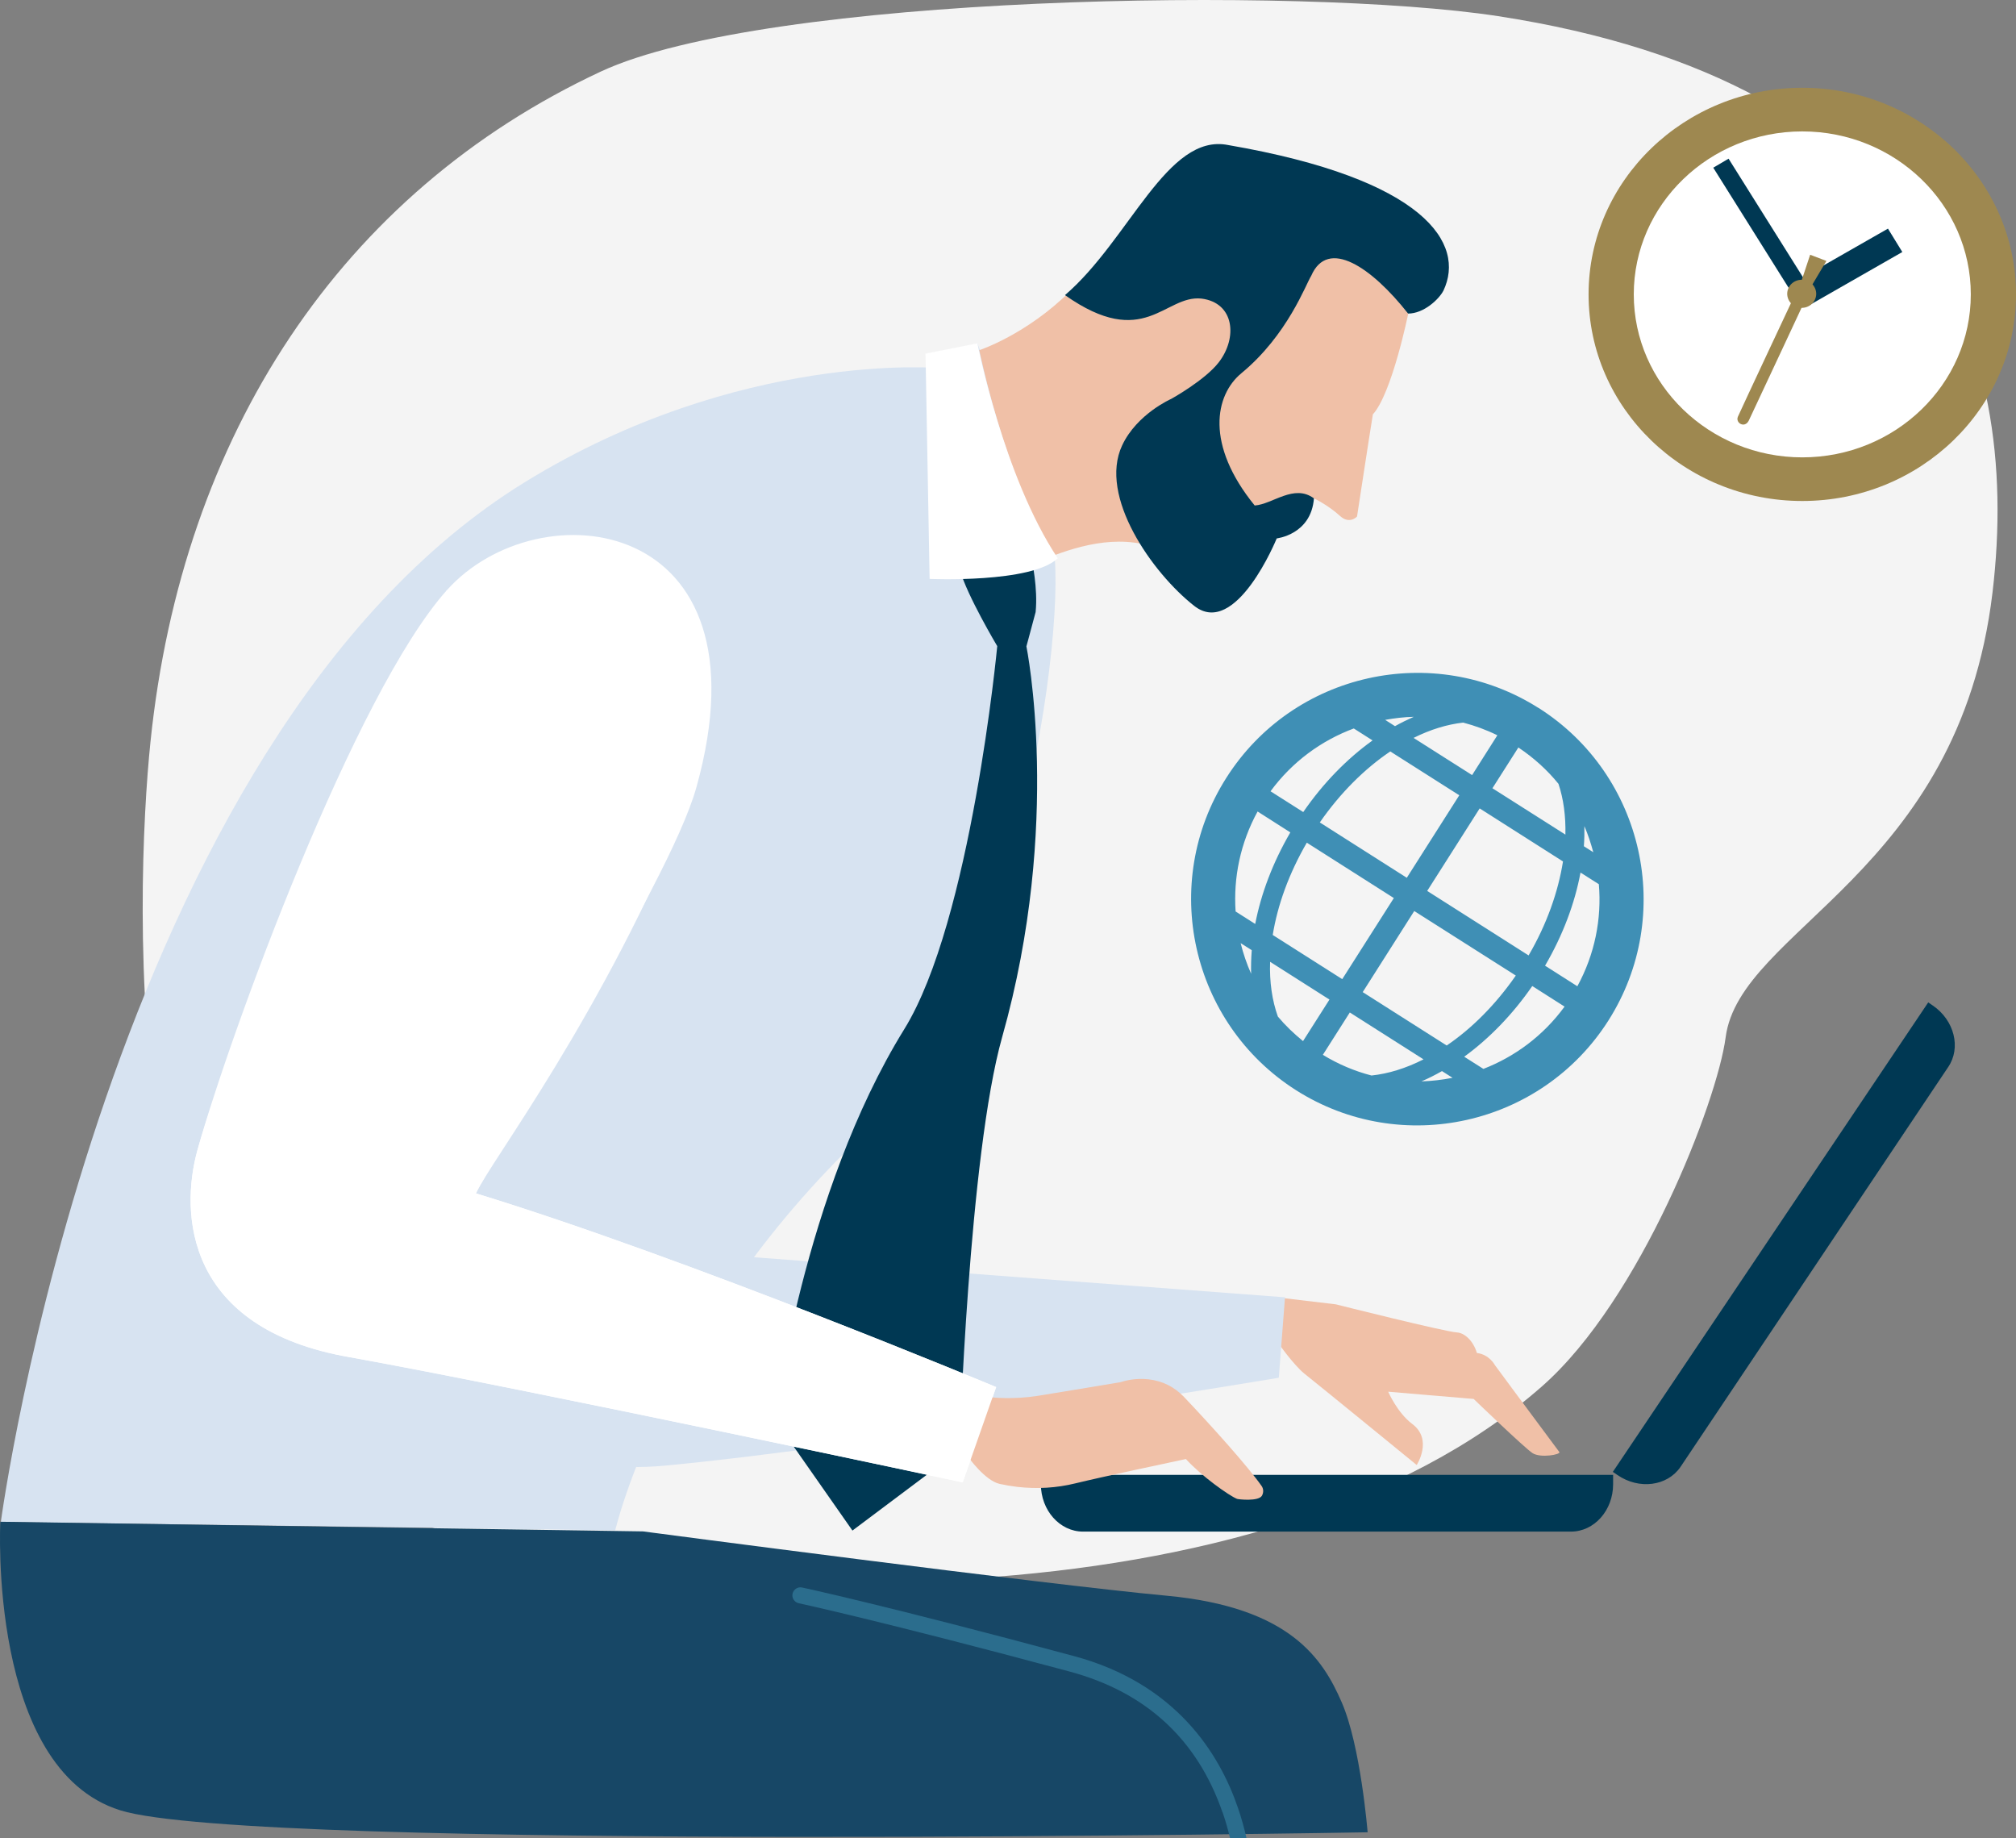 <?xml version="1.0" encoding="UTF-8"?><svg id="_レイヤー_1" xmlns="http://www.w3.org/2000/svg" viewBox="0 0 192.25 175.27"><rect x="0" y="0" width="192.25" height="175.27" fill="#808080" stroke="none"/><defs><style>.cls-1{fill:#9e8850;}.cls-2{fill:#f4f4f4;}.cls-3{fill:#fff;}.cls-4{fill:#d7e3f1;}.cls-5{fill:#f0c0a7;}.cls-6{fill:#174766;}.cls-7{fill:#3f8fb5;}.cls-8{fill:#003853;}.cls-9{fill:#2b6d8d;}</style></defs><path class="cls-2" d="m14.35,70.73c-1.44,13.95-3.48,65.15,22.7,73.67,28.72,9.35,83.69,10.96,110.02-12.23,9.4-8.28,16.69-27.16,17.49-33.25,1.35-10.37,22.24-15.52,25.45-42.42,2.89-24.23-6.58-48.72-47.15-54.96C124.12-1.34,73.01-.5,57.3,6.82c-24.76,11.55-39.92,34.6-42.95,63.91Z"/><path class="cls-7" d="m146.74,67.52c-10.04-6.38-23.41-3.41-29.79,6.64-6.39,10.04-3.4,23.4,6.64,29.79,10.04,6.38,23.4,3.4,29.79-6.64,6.38-10.04,3.4-23.41-6.63-29.79Zm-11.94.84c-.59.26-1.18.55-1.77.88l-.94-.6c.9-.16,1.8-.27,2.71-.29Zm-5.7,1.1l1.79,1.14c-2.41,1.73-4.69,4.04-6.61,6.83l-3.12-1.98c2.07-2.82,4.85-4.84,7.94-5.99Zm-9.17,7.92l3.12,1.99c-1.68,2.88-2.8,5.87-3.35,8.73l-1.87-1.19c-.22-3.23.45-6.53,2.1-9.54Zm-1.62,12.55l1.06.67c-.06.77-.08,1.52-.06,2.25-.42-.95-.75-1.92-1-2.92Zm5.95,9.34c-.88-.72-1.69-1.49-2.4-2.34-.55-1.54-.81-3.31-.74-5.22l5.66,3.6-2.52,3.96Zm3.75-5.9l-6.64-4.22c.46-2.85,1.55-5.87,3.25-8.8l8.3,5.28-4.92,7.73Zm6.15-9.67l-8.3-5.28c1.96-2.83,4.29-5.13,6.72-6.77l6.58,4.18-5,7.86Zm6.23-9.79l-5.59-3.55c1.6-.8,3.2-1.29,4.73-1.46,1.11.29,2.21.69,3.26,1.21l-2.41,3.8Zm12.08,10.4c.28,3.29-.38,6.67-2.05,9.73l-3.08-1.96c1.71-2.93,2.84-5.97,3.38-8.88l1.75,1.11Zm-.53-3.05l-.9-.57c.05-.65.06-1.29.05-1.92.35.81.62,1.65.85,2.49Zm-7.15-9.99c1.48.99,2.76,2.15,3.83,3.47.48,1.44.7,3.08.66,4.84l-6.96-4.42,2.47-3.88Zm-3.69,5.81l7.95,5.06c-.46,2.89-1.54,5.98-3.28,8.96l-9.67-6.15,5-7.86Zm-6.23,9.79l9.68,6.15c-1.93,2.78-4.2,5.05-6.59,6.67l-8.01-5.09,4.92-7.74Zm-4.08,15.68c-1.6-.41-3.16-1.07-4.64-1.97l2.57-4.04,7.03,4.47c-1.67.85-3.35,1.37-4.96,1.54Zm4.76.56c.66-.28,1.31-.61,1.96-.98l1.01.64c-.98.19-1.97.31-2.97.34Zm5.91-1.19l-1.83-1.16c2.36-1.72,4.6-4,6.49-6.74l3.08,1.96c-2.02,2.77-4.73,4.77-7.74,5.94Z"/><path class="cls-5" d="m121.77,127.9s1.58,2.24,2.61,3.07c2.19,1.75,10.72,8.72,10.72,8.72,0,0,1.57-2.42-.42-3.91-1.43-1.07-2.3-3.08-2.3-3.08l8.15.69s4.85,4.67,5.62,5.17c.77.49,2.73.13,2.55-.11-2.01-2.69-6.14-8.28-6.14-8.28,0,0-.52-1.02-1.72-1.16-.36-1.22-1.22-1.92-1.89-1.96-1.19-.07-11.56-2.68-11.56-2.68l-5.73-.68.13,4.23Z"/><path class="cls-4" d="m87.25,36.94s1.86,1.37-2.86,30.61c-5.11,31.61-12.88,52.3-12.88,52.3l51.03,3.85-.59,7.67s-39.91,6.64-58.55,8.38c-18.64,1.74-18.46-14.45-18.46-14.45,0,0-10.46-61.13,3.61-74.56,14.07-13.43,38.71-13.8,38.71-13.8Z"/><path class="cls-4" d="m58.67,145.92s4.68-20.24,24.53-38.56c14.34-13.24,19.07-50.78,16.99-56.42-2.93-7.98-6.99-18.2-6.99-18.2l-3.56,2.36s-19.1-1.72-39.55,10.85C10.05,70.55.08,145.12.08,145.12l58.59.8Z"/><path class="cls-8" d="m98.4,53.45s.59,2.61.36,4.91c-.67,2.52-.88,3.27-.88,3.27,0,0,3.45,16.88-2.31,37.25-3.19,11.3-4.08,39.41-4.08,39.41l-10.2,7.65-7.4-10.58s2.68-21.61,12.34-37.22c6.39-10.32,8.87-36.53,8.87-36.53,0,0-2.87-4.81-3.56-7.26,4.65-.13,6.85-.9,6.85-.9Z"/><path class="cls-8" d="m99.26,140.63v.89c0,2.49,1.8,4.52,4.02,4.52h46.53c2.22,0,4.02-2.02,4.02-4.52v-.89h-54.57Z"/><path class="cls-8" d="m153.81,140.35l.44.3c2.06,1.41,4.74,1.06,6-.77l25.53-38.13c1.25-1.83.6-4.46-1.46-5.87l-.44-.3-30.08,44.77Z"/><path class="cls-3" d="m65.88,76.27c-8.42,20.66-19.15,34.52-20.49,37.52,20.3,6.22,49.61,18.47,49.61,18.47l-3.19,9.08s-41.45-8.87-58.41-11.93c-15.77-2.71-16.24-13.76-14.56-19.77,3.13-11.23,12.81-32.19,20.36-46.89,1.2-2.34,2.35-4.52,3.41-6.48l23.27,19.99Z"/><path class="cls-5" d="m132.41,23.25l-6.1-3.7s-8.63,2.46-9.26,2.6c-.09-.64-6.96,2.48-15,5.62-4.16,4.14-8.66,5.62-8.66,5.62,0,0,2.46,12.16,7.11,19.57,3.38-1.26,7.48-2.17,11.27-.02,1.07,1.19,2.16,2.4,3.43,3.72.89.93,2.36.63,2.82.24,1.34-1.16-.16-3.67,2.52-4.82.47-.5.69-.72,1.2-.73.68-.39.94-.57,1.38-1.03.54-1.89,2.18-2.8,2.18-2.8,0,0,1.31.61,2.48,1.67.92.85,1.63.06,1.63.06,0,0,1.24-8.11,1.51-9.74,1.82-1.99,3.37-9.6,3.37-9.6l-1.87-6.64Z"/><path class="cls-8" d="m121.73,51.34s3.3-.34,3.57-3.82c-1.91-1.41-3.93.56-5.65.68-4.73-5.81-3.8-10.53-1.26-12.62,4.41-3.64,6.14-8.49,6.65-9.28,1.58-3.66,5.77-.81,9.24,3.6,1.5,0,2.95-1.37,3.37-2.19,2.11-4.46-1.68-10.63-20.53-13.88-5.83-1.17-9.4,9.02-15.56,14.31,7.57,5.34,9.49-.04,13.01.33,3.14.39,3.47,3.72,1.66,6.07-1.3,1.7-4.53,3.49-4.53,3.49,0,0-3.28,1.43-4.69,4.44-2.28,4.86,2.88,12.17,6.87,15.3,3.98,3.13,7.87-6.43,7.87-6.43Z"/><path class="cls-6" d="m.03,145.1s-1.21,23.54,11.42,27.51c12.63,3.97,118.97,2.1,118.97,2.1,0,0-.66-8.24-2.47-12.39-1.8-4.15-4.93-9.08-16.72-10.17-11.5-1.06-49.92-6.13-49.92-6.13L.03,145.1Z"/><path class="cls-9" d="m116.59,172.81c.29.84.52,1.66.71,2.46h1.57c-.21-.93-.48-1.91-.82-2.9-1.76-5.15-5.9-11.84-15.63-14.46-18-4.85-25.85-6.52-25.93-6.54-.41-.09-.82.18-.91.59-.09.41.18.82.59.91.08.02,7.89,1.69,25.85,6.52,7.27,1.96,12.16,6.47,14.56,13.42Z"/><path class="cls-5" d="m97.04,141.78h0c-.59-.07-1.17-.17-1.72-.29-1.38-.33-2.9-2.42-3.19-2.84-.14-.2-.18-.46-.1-.69l1.46-4.23c.12-.34.47-.56.83-.51h.08c.36.05,2.27.23,4.53-.12,2.47-.39,7.32-1.21,7.93-1.31.3-.1,1.37-.42,2.67-.27,1.32.15,2.45.71,3.37,1.67,2.73,2.87,6.16,6.71,7.41,8.5.19.27.2.63.03.93-.33.56-2.23.35-2.37.3-.76-.3-3.43-2.2-4.88-3.8-1.69.36-7.91,1.68-10.54,2.32-1.79.44-3.64.55-5.5.34h0Z"/><path class="cls-3" d="m42.61,56.28c-8.76,9.79-20.64,42.14-23.78,53.37-1.67,6.01-1.21,17.06,14.56,19.77,16.96,3.05,58.41,11.93,58.41,11.93l3.19-9.09s-29.31-12.25-49.61-18.47c1.35-3,18.37-29.19,21.03-38.72,7.27-26.02-15.05-28.58-23.8-18.79Z"/><path class="cls-3" d="m93.2,32.74l-4.94.98.39,21.48s9.71.43,12.22-1.97c-5.17-7.76-7.66-20.49-7.66-20.49Z"/><path class="cls-3" d="m192.02,28.07c0,10.76-9.02,19.48-20.15,19.48s-20.15-8.72-20.15-19.48,9.02-19.48,20.15-19.48,20.15,8.72,20.15,19.48Z"/><path class="cls-1" d="m171.87,47.77c-11.24,0-20.38-8.84-20.38-19.7s9.14-19.7,20.38-19.7,20.38,8.84,20.38,19.7-9.14,19.7-20.38,19.7Zm0-35.24c-8.86,0-16.07,6.97-16.07,15.54s7.21,15.54,16.07,15.54,16.07-6.97,16.07-15.54-7.21-15.54-16.07-15.54Z"/><polygon class="cls-8" points="164.84 15.13 163.38 15.99 171.45 28.85 172.91 27.99 164.84 15.13"/><polygon class="cls-8" points="181.41 24.03 180.04 21.8 171.13 26.89 172.49 29.13 181.41 24.03"/><path class="cls-1" d="m166.77,40.1c-.38.77-1.3.24-1.04-.37.26-.61,6.08-13,6.08-13l.81-2.44,1.55.59-1.32,2.22s-5.9,12.64-6.08,13Z"/><path class="cls-1" d="m173.1,27.52c.28.69-.06,1.46-.77,1.74-.71.27-1.52-.06-1.8-.75-.28-.69.06-1.46.77-1.74.71-.27,1.52.06,1.8.75Z"/></svg>